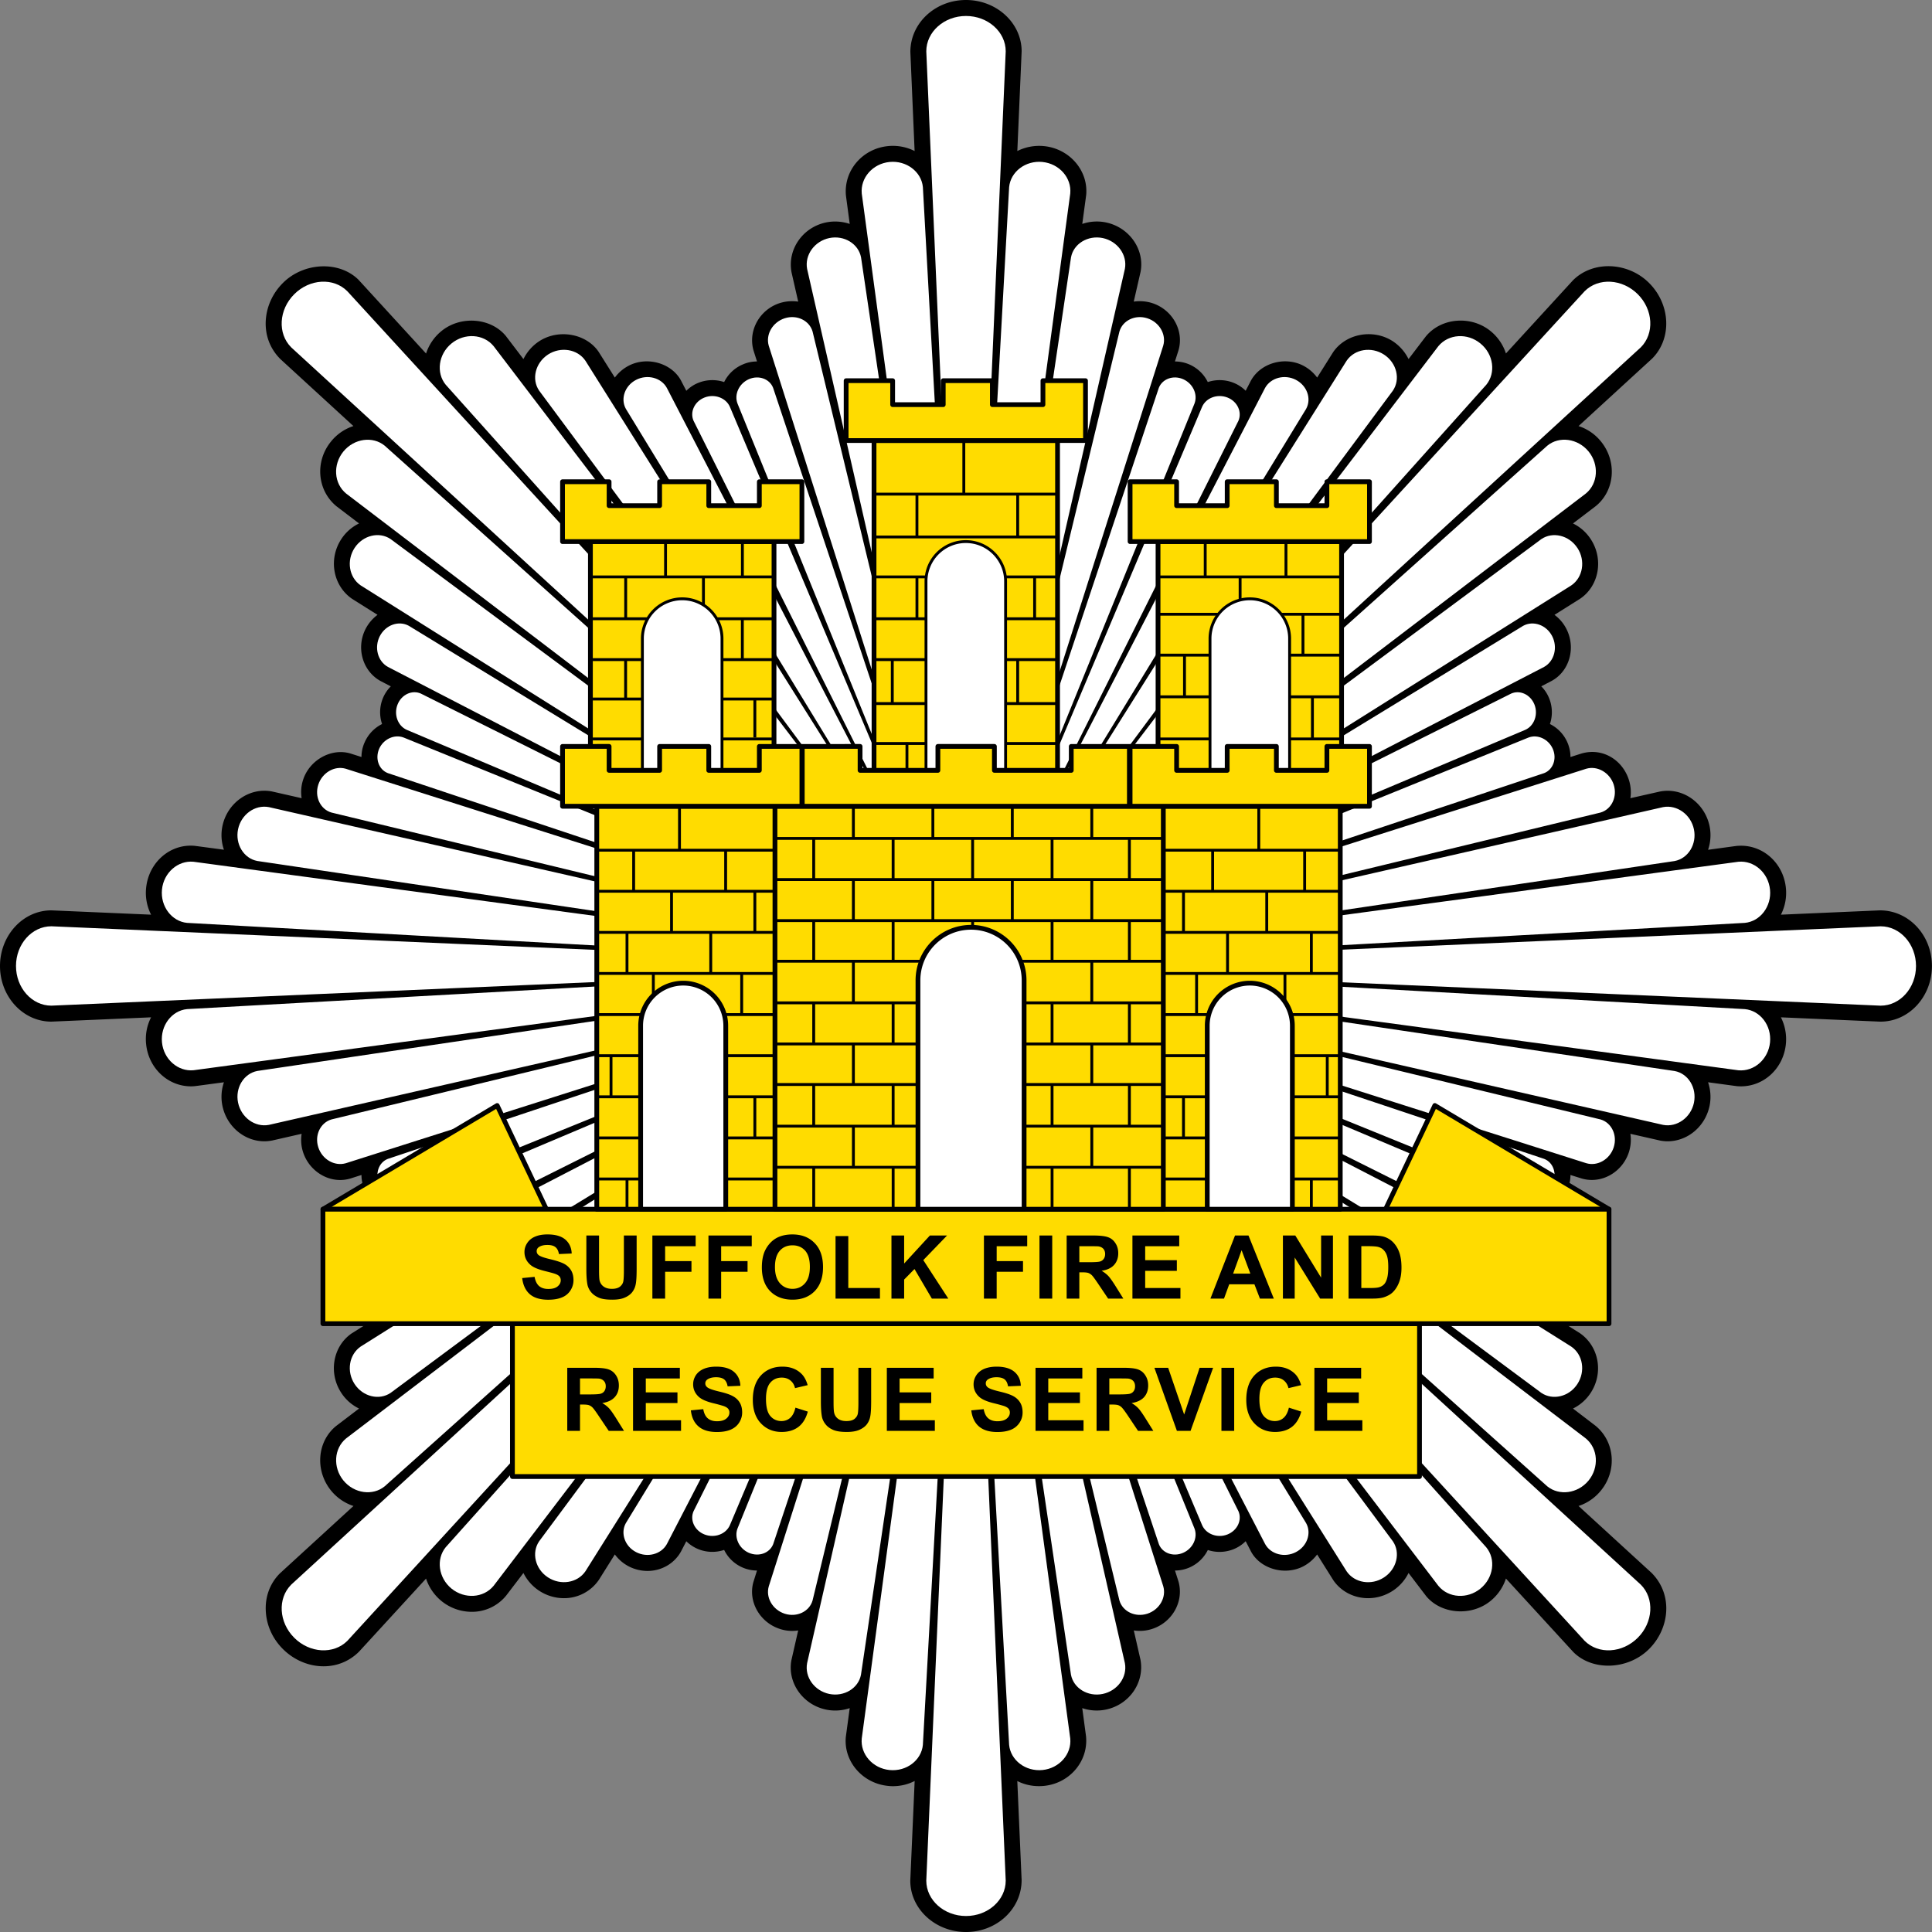 <svg width="300" height="300" xmlns="http://www.w3.org/2000/svg">
  <rect width="100%" height="100%" fill="#808080" stroke="none"/>
  <path d="m291.914 141.36-15.374.67a7.462 7.462 0 0 0 .772-4.146c-.372-3.745-3.374-6.561-6.971-6.561-.214 0-.428.009-.734.037l-4.378.595c.4-1.162.483-2.445.232-3.681-.669-3.179-3.401-5.484-6.524-5.484a6.29 6.29 0 0 0-1.236.13l-4.536 1.023c.14-.93.065-1.915-.233-2.844-.976-3.068-4.052-5.057-7.37-4.09l-1.701.54a5.66 5.66 0 0 0-.474-2.26 5.742 5.742 0 0 0-2.714-2.862 5.759 5.759 0 0 0-.093-3.923 5.521 5.521 0 0 0-1.255-1.933l1.627-.846c2.77-1.515 3.783-5.14 2.268-8.086a6.155 6.155 0 0 0-1.84-2.165l4.005-2.52c2.919-1.998 3.653-6.134 1.627-9.229a6.895 6.895 0 0 0-2.76-2.444l3.578-2.724c2.946-2.435 3.28-6.924.762-10.01a7.372 7.372 0 0 0-3.476-2.388l11.423-10.475c3.104-3.105 2.89-8.384-.474-11.749-3.244-3.244-8.682-3.54-11.823-.4l-10.4 11.35a7.46 7.46 0 0 0-2.39-3.477c-2.974-2.426-7.62-2.128-10.056.837l-2.677 3.513a7.08 7.08 0 0 0-2.444-2.77c-2.993-1.952-7.26-1.245-9.276 1.71l-2.473 3.932a6.29 6.29 0 0 0-2.175-1.859c-2.844-1.46-6.59-.427-8.104 2.324l-.818 1.58a5.69 5.69 0 0 0-1.934-1.255 5.834 5.834 0 0 0-3.95-.093 5.74 5.74 0 0 0-2.835-2.723 5.639 5.639 0 0 0-2.267-.474l.557-1.748c.883-3.039-.957-6.32-4.108-7.324a6.434 6.434 0 0 0-2.844-.223l1.06-4.628c.66-3.477-1.757-6.916-5.382-7.668a6.988 6.988 0 0 0-3.671.232l.604-4.47c.362-3.802-2.575-7.213-6.544-7.613a7.615 7.615 0 0 0-4.145.762l.67-15.475c0-4.397-3.877-7.975-8.645-7.975-4.759 0-8.644 3.578-8.634 8.077l.66 15.373a7.516 7.516 0 0 0-4.146-.762c-3.969.4-6.896 3.81-6.515 7.705l.585 4.378a7.091 7.091 0 0 0-3.671-.232c-3.625.752-6.042 4.191-5.363 7.76l1.032 4.536a6.455 6.455 0 0 0-2.844.223c-3.142 1.004-4.982 4.285-4.09 7.38l.539 1.692c-.78 0-1.534.158-2.259.483a5.704 5.704 0 0 0-2.844 2.714 5.809 5.809 0 0 0-3.94.093 5.539 5.539 0 0 0-1.934 1.264l-.846-1.636c-1.477-2.677-5.232-3.745-8.086-2.268a6.234 6.234 0 0 0-2.166 1.85l-2.528-4.015c-1.924-2.817-6.218-3.588-9.22-1.627a7.007 7.007 0 0 0-2.444 2.77l-2.733-3.588c-2.333-2.835-7.026-3.206-10.01-.753a7.484 7.484 0 0 0-2.38 3.477L55.685 43.46c-2.993-2.993-8.514-2.76-11.749.474-1.598 1.59-2.537 3.662-2.667 5.828-.13 2.277.65 4.378 2.268 5.995l11.339 10.4a7.392 7.392 0 0 0-3.467 2.39c-2.528 3.085-2.184 7.574.837 10.065l3.504 2.668a6.895 6.895 0 0 0-2.76 2.444c-2.018 3.095-1.293 7.231 1.7 9.276l3.932 2.472a6.395 6.395 0 0 0-1.85 2.175c-1.506 2.928-.493 6.553 2.324 8.105l1.589.827c-.54.53-.976 1.19-1.264 1.924a5.704 5.704 0 0 0-.093 3.923 5.742 5.742 0 0 0-2.714 2.862 5.485 5.485 0 0 0-.483 2.259l-1.757-.558c-2.974-.855-6.33 1.041-7.315 4.118a6.143 6.143 0 0 0-.223 2.835l-4.628-1.05c-3.532-.66-6.925 1.803-7.668 5.372a6.953 6.953 0 0 0 .232 3.68l-4.47-.595c-3.867-.4-7.223 2.566-7.613 6.534-.149 1.441.13 2.891.771 4.146l-15.484-.67c-4.397 0-7.975 3.876-7.975 8.645 0 4.758 3.578 8.634 7.975 8.634l15.484-.669a7.399 7.399 0 0 0-.771 4.155c.372 3.736 3.374 6.562 6.97 6.562.205 0 .428-.01.735-.047l4.378-.585a6.925 6.925 0 0 0-.232 3.67c.66 3.18 3.401 5.494 6.515 5.494.381 0 .771-.037 1.245-.13l4.536-1.032a6.172 6.172 0 0 0 .223 2.844c.818 2.547 3.188 4.331 5.763 4.331h.009c.52 0 1.04-.074 1.608-.241l1.691-.54c0 .763.158 1.534.484 2.25a5.762 5.762 0 0 0 2.714 2.872 5.705 5.705 0 0 0 .093 3.922 5.736 5.736 0 0 0 1.254 1.943l-1.626.836c-2.77 1.515-3.792 5.14-2.268 8.087a6.14 6.14 0 0 0 1.84 2.165l-4.006 2.52c-2.918 1.997-3.652 6.134-1.626 9.229a6.895 6.895 0 0 0 2.76 2.444l-3.587 2.733c-2.937 2.426-3.272 6.906-.753 10.01a7.506 7.506 0 0 0 3.476 2.389L43.46 244.316c-1.543 1.543-2.324 3.644-2.184 5.92.12 2.166 1.06 4.24 2.658 5.829 1.7 1.7 3.997 2.676 6.302 2.676 2.09 0 4.024-.78 5.52-2.277l10.401-11.34a7.56 7.56 0 0 0 2.389 3.477 7.471 7.471 0 0 0 4.703 1.682 6.84 6.84 0 0 0 5.354-2.528l2.676-3.504a7.045 7.045 0 0 0 2.445 2.76 7.012 7.012 0 0 0 3.839 1.153A6.54 6.54 0 0 0 93 245.311l2.472-3.941a6.26 6.26 0 0 0 2.166 1.859 6.421 6.421 0 0 0 2.9.706c2.184 0 4.173-1.143 5.214-3.03l.818-1.58c.548.54 1.208.967 1.933 1.255a5.81 5.81 0 0 0 3.941.093 5.721 5.721 0 0 0 2.844 2.723 5.628 5.628 0 0 0 2.259.474l-.549 1.748c-.883 3.03.958 6.31 4.109 7.324a6.016 6.016 0 0 0 2.834.232l-1.05 4.61c-.66 3.486 1.757 6.925 5.372 7.678.474.102.958.148 1.432.148.79 0 1.543-.13 2.249-.372l-.604 4.462c-.363 3.792 2.565 7.212 6.543 7.612.251.028.502.046.753.046 1.227 0 2.38-.288 3.393-.808l-.679 15.485c0 4.387 3.885 7.965 8.653 7.965 4.76 0 8.644-3.578 8.635-8.077l-.67-15.364c1.218.614 2.612.902 4.155.753 3.97-.4 6.897-3.82 6.516-7.705l-.586-4.369a6.986 6.986 0 0 0 3.672.223c3.624-.753 6.032-4.192 5.363-7.76l-1.032-4.527c.92.14 1.905.074 2.844-.233 3.142-1.013 4.982-4.294 4.09-7.38l-.54-1.691c.781 0 1.534-.158 2.26-.474a5.743 5.743 0 0 0 2.843-2.714c1.227.418 2.658.4 3.941-.102a5.625 5.625 0 0 0 1.933-1.264l.846 1.635c1.46 2.677 5.224 3.746 8.086 2.278a6.42 6.42 0 0 0 2.166-1.85l2.519 4.006c1.19 1.738 3.206 2.779 5.39 2.779 1.358 0 2.687-.4 3.84-1.153a7.053 7.053 0 0 0 2.444-2.76l2.732 3.588c2.333 2.825 7.027 3.188 10.001.753a7.481 7.481 0 0 0 2.389-3.477l10.475 11.423c2.993 2.993 8.514 2.76 11.748-.474 1.701-1.691 2.677-3.996 2.677-6.31 0-2.083-.79-4.016-2.277-5.512l-11.349-10.392a7.457 7.457 0 0 0 3.476-2.398c2.52-3.085 2.185-7.575-.836-10.056l-3.504-2.677a6.916 6.916 0 0 0 2.751-2.435c2.026-3.095 1.301-7.231-1.7-9.286l-3.932-2.463a6.35 6.35 0 0 0 1.859-2.184c1.496-2.928.483-6.552-2.333-8.105l-1.58-.827a5.46 5.46 0 0 0 1.264-1.924 5.705 5.705 0 0 0 .093-3.922 5.742 5.742 0 0 0 2.714-2.863 5.66 5.66 0 0 0 .474-2.258l1.756.548a5.515 5.515 0 0 0 1.562.223c2.584 0 4.944-1.775 5.762-4.331.288-.93.372-1.896.223-2.835l4.629 1.05c.381.074.771.112 1.143.112 3.123 0 5.856-2.305 6.525-5.493a7.025 7.025 0 0 0-.233-3.672l4.471.604c.214.019.418.028.632.028 3.606 0 6.609-2.816 6.98-6.57a7.559 7.559 0 0 0-.771-4.146l15.373.669h.102c4.406 0 7.975-3.876 7.975-8.635 0-4.768-3.569-8.644-8.077-8.644"/>
  <path d="M138.126 25.151c-2.612.26-4.545 2.463-4.313 4.908l16.182 119.936-6.692-120.95c-.232-2.379-2.556-4.154-5.177-3.894m45.59 33.73c-1.534-.67-3.225-.047-3.774 1.338l-29.947 89.776 35.478-87.313c.557-1.431-.233-3.132-1.757-3.801m-61.855-9.462c-1.878.595-3.002 2.51-2.491 4.266l30.625 96.31-23.822-98.522c-.502-1.71-2.435-2.649-4.312-2.054m28.134-46.937c-3.392 0-6.162 2.463-6.162 5.493l6.162 142.02 6.172-142.02c0-3.03-2.77-5.493-6.172-5.493m28.144 46.937c-1.877-.595-3.82.344-4.313 2.054l-23.83 98.522 30.625-96.31c.52-1.756-.604-3.671-2.482-4.266m-16.265-24.268c-2.63-.26-4.945 1.515-5.177 3.894l-6.702 120.95L166.186 30.06c.242-2.445-1.7-4.648-4.312-4.908m9.36 11.813c-2.324-.474-4.536.893-4.927 2.993l-16.312 110.038 24.677-108.244c.41-2.156-1.134-4.303-3.439-4.787m-42.457 0c-2.305.484-3.848 2.63-3.448 4.787l24.667 108.244-16.293-110.038c-.4-2.1-2.612-3.467-4.926-2.993m-83.093 8.728c-2.398 2.398-2.612 6.097-.465 8.244l104.777 96.06L53.927 45.217c-2.138-2.147-5.837-1.933-8.244.474m24.426 7.64c-2.036 1.664-2.417 4.554-.902 6.404l80.788 90.26L76.643 53.74c-1.571-1.896-4.499-2.073-6.534-.409M53.323 70.109c-1.664 2.044-1.478 4.963.418 6.524l96.254 73.362-90.259-80.788c-1.85-1.515-4.74-1.134-6.413.902m31.76-15.048c-1.971 1.301-2.575 3.83-1.367 5.595l66.28 89.34L90.9 56.008c-1.237-1.813-3.848-2.23-5.819-.948m24.324 6.664c-1.552.604-2.314 2.25-1.71 3.616l42.3 84.654-36.658-86.82c-.614-1.404-2.38-2.054-3.932-1.45m6.878-2.844c-1.524.67-2.314 2.37-1.757 3.801l35.468 87.313-29.947-89.776c-.539-1.385-2.23-2.007-3.764-1.338M55.061 85.082c-1.292 1.97-.865 4.582.948 5.819l93.986 59.094-89.33-66.28c-1.766-1.207-4.303-.613-5.604 1.367m43.712-26.099c-1.747.902-2.454 2.946-1.59 4.499l52.812 86.513-46.445-89.757c-.873-1.599-3.03-2.156-4.777-1.255m151.808 62.868c-.595-1.859-2.51-2.992-4.266-2.481l-96.32 30.625 98.532-23.822c1.71-.492 2.649-2.435 2.054-4.322m-12.306-12.436c-.614-1.561-2.25-2.323-3.616-1.72l-84.664 42.3 86.83-36.657c1.403-.614 2.054-2.38 1.45-3.923m2.844 6.869c-.67-1.524-2.37-2.314-3.802-1.747l-87.322 35.458 89.786-29.947c1.384-.539 2.007-2.23 1.338-3.764m21.916 12.492c-.483-2.305-2.63-3.848-4.786-3.448l-108.254 24.667 110.038-16.293c2.11-.4 3.477-2.612 3.002-4.926m-72.441-67.051c-1.562-.604-3.318.046-3.932 1.45l-36.667 86.82 42.309-84.654c.595-1.367-.158-3.012-1.71-3.616m-40.58 88.289zm124.835-11.879c-.27-2.62-2.463-4.554-4.917-4.322l-119.937 16.182 120.95-6.692c2.389-.232 4.164-2.556 3.904-5.168m17.176 5.698-142.03 6.162h.01l.01.019v-.01l86.495 52.822c1.571.855 3.597.148 4.517-1.608.893-1.748.335-3.885-1.264-4.778l-89.757-46.435 84.655 42.3c1.366.603 3.002-.159 3.615-1.71.604-1.562-.046-3.319-1.45-3.932l-86.82-36.667 142.02 6.162c3.03 0 5.494-2.76 5.494-6.162 0-3.393-2.463-6.163-5.493-6.163m-51.009-45.06c-.901-1.747-2.937-2.453-4.498-1.598l-86.523 52.82 89.766-46.435c1.599-.883 2.157-3.04 1.255-4.787m-11.136-45.441c-2.026-1.673-4.954-1.478-6.524.409l-73.362 96.254 80.797-90.25c1.515-1.859 1.134-4.75-.91-6.413m-28.665 5.642c-1.738-.892-3.885-.335-4.777 1.264l-46.445 89.757 52.82-86.504c.865-1.57.159-3.606-1.598-4.517m13.7-3.913c-1.97-1.283-4.582-.865-5.818.957l-59.104 93.977 66.288-89.33c1.209-1.775.614-4.303-1.366-5.604m39.4-9.378c-2.408-2.398-6.107-2.612-8.254-.465l-96.068 104.777 104.786-96.059c2.147-2.147 1.934-5.855-.464-8.253m-9.379 39.4c-1.301-1.98-3.839-2.575-5.605-1.367l-89.339 66.28L243.991 90.9c1.812-1.237 2.24-3.848.948-5.819m1.738-14.973c-1.673-2.036-4.564-2.426-6.413-.902l-90.269 80.788 96.255-73.362c1.905-1.561 2.082-4.489.427-6.524m28.172 91.755c.26-2.62-1.515-4.935-3.904-5.167l-120.94-6.702 119.927 16.2c2.454.224 4.647-1.719 4.917-4.33m-158.574 79.254c1.543.67 3.234.056 3.783-1.338l29.947-89.786-35.478 87.332c-.557 1.422.233 3.132 1.748 3.792m3.104 5.196c-.52 1.756.604 3.662 2.482 4.266 1.877.595 3.82-.344 4.312-2.054l23.832-98.522-6.172 142.02c0 3.03 2.77 5.493 6.172 5.493 3.392 0 6.162-2.463 6.162-5.493l-6.162-142.011 6.692 120.94c.232 2.38 2.556 4.155 5.177 3.895 2.611-.26 4.554-2.463 4.312-4.908l-16.181-119.927 16.293 110.029c.4 2.1 2.612 3.467 4.926 2.992 2.305-.483 3.857-2.62 3.448-4.786L150.014 150.05l23.812 98.476c.502 1.71 2.436 2.649 4.322 2.054 1.869-.604 2.993-2.51 2.482-4.266l-30.616-96.292v-.009l46.435 89.748c.874 1.599 3.03 2.157 4.768 1.255 1.757-.902 2.464-2.946 1.6-4.499l-52.812-86.504h.01l73.343 96.245c1.561 1.896 4.498 2.073 6.525.418 2.044-1.673 2.425-4.563.901-6.413l-80.779-90.26 96.06 104.788c2.146 2.137 5.846 1.923 8.253-.484 2.398-2.398 2.612-6.097.465-8.244l-104.768-96.05-.01-.018zm9.388 16.72c2.323.475 4.535-.892 4.926-2.992l16.312-110.038-24.677 108.244c-.41 2.165 1.133 4.303 3.439 4.786m-58.658-16.358c2.035 1.655 4.963 1.478 6.534-.427l73.352-96.255-80.788 90.26c-1.515 1.858-1.134 4.75.902 6.422m39.297-8.402c1.552.604 3.318-.047 3.932-1.45l36.657-86.83-42.3 84.664c-.603 1.367.159 3.012 1.711 3.616m28.72 36.574c2.63.26 4.945-1.515 5.177-3.895l6.702-120.95-16.192 119.937c-.241 2.445 1.701 4.648 4.313 4.908m-39.344-33.832c1.738.901 3.885.344 4.768-1.255l46.445-89.767-52.82 86.523c-.856 1.552-.159 3.597 1.607 4.499m-13.7 3.913c1.97 1.292 4.582.873 5.819-.939l59.094-93.996-66.28 89.34c-1.207 1.765-.613 4.303 1.367 5.595m165.499-66.79c.595-1.878-.344-3.82-2.054-4.314l-98.522-23.83 96.31 30.625c1.756.52 3.671-.604 4.266-2.482m12.454-6.906c.475-2.323-.892-4.535-3.002-4.926l-110.028-16.312 108.244 24.677c2.156.41 4.303-1.143 4.786-3.439m-21.916 12.483c.67-1.534.046-3.225-1.338-3.764l-89.776-29.957 87.312 35.478c1.432.557 3.133-.233 3.802-1.757m-1.785 32.568c1.766 1.199 4.304.613 5.596-1.366 1.292-1.97.873-4.573-.948-5.819l-93.968-59.094v.009zm-24.426 28.655c1.99-1.301 2.584-3.839 1.376-5.605l-66.27-89.32 59.085 93.977c1.236 1.812 3.839 2.24 5.81.948m-31.193-3.82c1.524-.66 2.314-2.37 1.757-3.792l-35.413-87.174 36.602 86.672c.614 1.403 2.38 2.054 3.923 1.45 1.561-.614 2.314-2.25 1.719-3.616l-42.29-84.636 29.938 89.758c.539 1.394 2.24 2.007 3.764 1.338m62.961-11.228c1.655-2.035 1.469-4.963-.427-6.525l-96.236-73.352 90.24 80.779c1.86 1.515 4.75 1.134 6.423-.902M49.42 121.861c-.604 1.877.344 3.82 2.054 4.312l98.522 23.822-96.31-30.625c-1.756-.511-3.671.622-4.266 2.49m-12.455 6.907c-.474 2.323.893 4.535 2.993 4.926l110.038 16.302-108.244-24.667c-2.166-.41-4.303 1.134-4.787 3.439m-11.813 9.36c-.26 2.62 1.515 4.944 3.894 5.176l120.95 6.692-119.937-16.182c-2.444-.241-4.647 1.71-4.907 4.313m33.823-39.344c-.892 1.738-.335 3.895 1.264 4.778l89.757 46.435-86.513-52.82c-1.562-.856-3.597-.15-4.508 1.607m-.102 17.493c-.66 1.543-.047 3.234 1.347 3.773l89.776 29.947-87.313-35.468c-1.431-.557-3.141.233-3.81 1.748m2.853-6.86c-.604 1.543.046 3.31 1.45 3.923l86.82 36.657-84.654-42.3c-1.367-.603-3.012.159-3.616 1.72m-59.243 40.58c0 3.402 2.463 6.163 5.493 6.163l142.02-6.163-142.02-6.162c-3.03 0-5.493 2.77-5.493 6.162m43.2 104.313c2.408 2.407 6.107 2.621 8.254.483l96.06-104.796-104.778 96.069c-2.147 2.147-1.933 5.846.465 8.244m13.189-70.601c.669 1.533 2.379 2.323 3.81 1.766l87.313-35.478-89.776 29.957c-1.394.539-2.007 2.24-1.347 3.755m.111 17.51c.902 1.757 2.947 2.464 4.499 1.6l86.513-52.822-89.757 46.454c-1.599.874-2.156 3.021-1.255 4.769m-5.66 28.673c1.673 2.036 4.563 2.417 6.413.902l90.26-80.798-96.255 73.362c-1.896 1.562-2.073 4.499-.418 6.534m1.738-14.973c1.301 1.98 3.838 2.565 5.595 1.366l89.34-66.289-93.987 59.095c-1.813 1.245-2.24 3.857-.948 5.828m6.664-24.333c.604 1.561 2.25 2.323 3.616 1.719l84.654-42.309-86.82 36.667c-1.404.614-2.054 2.37-1.45 3.923m-36.574-28.72c.26 2.611 2.463 4.554 4.907 4.321l119.937-16.19-120.95 6.7c-2.379.233-4.154 2.557-3.894 5.168m11.813 9.35c.484 2.315 2.621 3.867 4.787 3.458l108.244-24.677-110.038 16.303c-2.1.4-3.467 2.612-2.993 4.917m12.455 6.924c.595 1.878 2.51 2.993 4.266 2.491l96.31-30.635-98.522 23.831c-1.71.502-2.658 2.436-2.054 4.313" fill="#fff"/>
  <path d="M220.42 229.278H79.57V205.53h140.85Zm0 0" fill="#ffdc00" stroke="#000" stroke-width=".742" stroke-linecap="round" stroke-linejoin="round"/>
  <path d="M50.153 187.768h34.688l-7.64-16.107zM222.8 171.66l-7.65 16.108h34.697zm0 0" fill="#ffdc00" stroke="#000" stroke-width=".742" stroke-linejoin="round"/>
  <path d="M249.847 205.54H50.144v-17.772h199.703Zm0 0" fill="#ffdc00"/>
  <path d="M249.847 205.54H50.144v-17.772h199.703Zm-112.14-17.772h24.576" fill="none" stroke="#000" stroke-width=".742" stroke-linejoin="round"/>
  <path d="M208.114 187.768H92.667v-62.57h115.447Zm0 0" fill="#ffdc00" stroke="#000" stroke-width=".742" stroke-linecap="round" stroke-linejoin="round"/>
  <path d="M180.64 187.768h-60.304v-62.57h60.303zM120.188 122.511H91.68V84.097h28.507zM164.216 122.511h-28.497V68.408h28.497zM208.319 122.511H179.82V84.097h28.498zm0 0" fill="#ffdc00" stroke="#000" stroke-width=".742" stroke-linecap="round" stroke-linejoin="round"/>
  <path d="M92.044 89.58h28.134m-16.832-5.483v5.484m11.934-5.484v5.484m-6.05 0v6.497m10.948 0H92.044m5.112-6.497v6.497m-5.112 6.348h28.134m-28.134 6.116h28.134m0 6.2H92.044m57.617-46.334v8.318m-13.784 0h28.265m0 6.655h-28.265m28.339 6.2h-8.514m-11.915 0h-7.91m28.265 6.497h-28.265m28.265 6.348h-28.265m22.149-25.7v6.655m-15.643-6.655v6.655m0 6.2v6.497m21.833 13.17h-28.34m0 6.2h28.266m15.837-25.867h28.34m-21.173-5.419v5.419m12.538-5.419v5.419m-7.12 0v4.024m-12.743 1.776h28.284m-5.781 0v6.348m5.78 0h-28.283m28.498 6.469H179.82m28.498 6.543H179.82M92.667 132.02h27.67m-.159-1.831h60.461m-60.46 6.385h60.46m-60.46 6.376h60.46m-60.46 6.311h60.46m-60.46 6.46h60.46m-60.46 6.385h60.46m-60.46 6.292h60.46m-60.46 6.47h60.46m-60.46 6.385h60.46m-75.127-56.056v6.823m27-6.785v4.954m12.343-4.954v4.954m12.334-4.954v4.954m12.343-4.954v4.954m-43.182-.075v6.479m12.334-6.479v6.479m12.343-6.479v6.479m12.334-6.479v6.479m12.008-6.479v6.479m-42.857-.01v6.562m12.343-6.561v6.561m12.334-6.561v6.561m12.343-6.561v6.561m-43.182-.074v6.19m12.334-6.19v6.19m12.343-6.19v6.19m12.334-6.19v6.19m12.008-6.19v6.19m-42.857 12.622v6.6m12.343-6.6v6.6m12.334-6.6v6.6m12.343-6.6v6.6m-43.182-.056v6.413m12.334-6.413v6.413m12.343-6.413v6.413m12.334-6.413v6.413m12.008-6.413v6.413m-42.857 0v6.367m12.343-6.367v6.367m12.334-6.367v6.367m12.343-6.367v6.367m-43.182.046v6.515m12.334-6.515v6.515m12.343-6.515v6.515m12.334-6.515v6.515m12.008-6.515v6.515M98.392 132.02v6.432m-5.725-.056h27.67m-16.062.056v6.478m12.938-6.478v6.478m-4.535-12.91v6.432m-15.318 6.404v6.348m17.809-.047v6.386m-20.29 6.385v6.385m2.481 12.762v4.693m13.003-42.987v6.506m6.85 19.082v6.506m-15.763-25.671v6.339m18.886 6.385h-27.67m.15-6.385h27.52m0-6.386h-27.67m.15-6.376h27.362m12.334 4.48v6.376m12.343-6.376v6.376m12.334-6.376v6.376m12.343-6.376v6.376m-43.182 0v6.47m12.334-6.47v6.47m12.343-6.47v6.47m12.334-6.47v6.47m12.008-6.47v6.47" fill="none" stroke="#000" stroke-width=".445" stroke-linejoin="round"/>
  <path d="M149.967 84.097a6.184 6.184 0 0 0-6.18 6.18v30.273h12.361V90.278c0-3.411-2.77-6.181-6.18-6.181" fill="#fff"/>
  <path d="M149.967 84.097a6.184 6.184 0 0 0-6.18 6.18v30.273h12.361V90.278c0-3.411-2.77-6.181-6.18-6.181zm0 0" fill="none" stroke="#000" stroke-width=".445" stroke-linecap="round" stroke-linejoin="round"/>
  <path d="M105.93 92.983a6.184 6.184 0 0 0-6.181 6.18v23.348h12.362V99.163c0-3.41-2.77-6.18-6.181-6.18" fill="#fff"/>
  <path d="M105.93 92.983a6.184 6.184 0 0 0-6.181 6.18v23.348h12.362V99.163c0-3.41-2.77-6.18-6.181-6.18zm0 0" fill="none" stroke="#000" stroke-width=".445" stroke-linecap="round" stroke-linejoin="round"/>
  <path d="M194.07 92.983a6.184 6.184 0 0 0-6.18 6.18v23.348h12.36V99.163c0-3.41-2.769-6.18-6.18-6.18" fill="#fff"/>
  <path d="M194.07 92.983a6.184 6.184 0 0 0-6.18 6.18v23.348h12.36V99.163c0-3.41-2.769-6.18-6.18-6.18zm0 0" fill="none" stroke="#000" stroke-width=".445" stroke-linecap="round" stroke-linejoin="round"/>
  <path d="M150.785 143.991c-4.545 0-8.244 3.69-8.244 8.235v35.542h16.48v-35.542a8.239 8.239 0 0 0-8.236-8.235" fill="#fff"/>
  <path d="M150.785 143.991c-4.545 0-8.244 3.69-8.244 8.235v35.542h16.48v-35.542a8.239 8.239 0 0 0-8.236-8.235zm0 0" fill="none" stroke="#000" stroke-width=".742" stroke-linecap="round" stroke-linejoin="round"/>
  <path d="M158.026 102.584v6.515m-17.195 6.19v4.332m-25.56-23.534v6.348m-18.125-.149v6.181m20.067 0v6.051m66.717-12.892v6.45m19.862.215v6.45m-65.238-12.26v6.767m22.102-19.825v6.664m-40.32 74.226h-27.67m27.67 6.385h-27.67m27.67 6.376h-27.52m115.493-51.054h-27.67m14.825-6.823v6.823m7.12 0v6.394m5.725-.018h-27.67m16.061.018v6.516m-12.928-6.516v6.516m4.526-12.91v6.394m15.327 6.441v6.358m-17.818-.056v6.385m20.29 6.386v6.385m-2.472 12.761v4.694m-13.013-42.987v6.506m-6.84 19.082v6.506m15.754-25.662v6.33m-18.887 6.385h27.67m-.149-6.386h-27.52m0-6.385h27.67m-.15-6.376h-27.363m-.158 25.532h27.67m-27.67 6.385h27.67m-27.67 6.376h27.28" fill="none" stroke="#000" stroke-width=".445" stroke-linejoin="round"/>
  <path d="M194.07 152.663a6.61 6.61 0 0 0-6.608 6.608v28.497h13.216v-28.497a6.616 6.616 0 0 0-6.608-6.608" fill="#fff"/>
  <path d="M194.07 152.663a6.61 6.61 0 0 0-6.608 6.608v28.497h13.216v-28.497a6.616 6.616 0 0 0-6.608-6.608zm0 0" fill="none" stroke="#000" stroke-width=".742" stroke-linecap="round" stroke-linejoin="round"/>
  <path d="M106.088 152.663a6.616 6.616 0 0 0-6.609 6.608v28.497h13.217v-28.497a6.61 6.61 0 0 0-6.608-6.608" fill="#fff"/>
  <path d="M106.088 152.663a6.616 6.616 0 0 0-6.609 6.608v28.497h13.217v-28.497a6.61 6.61 0 0 0-6.608-6.608zm0 0" fill="none" stroke="#000" stroke-width=".742" stroke-linecap="round" stroke-linejoin="round"/>
  <path d="M87.35 74.802v9.295h37.169v-9.295h-6.608v3.718h-7.854v-3.718h-7.631v3.718H94.58v-3.718zM175.48 74.802v9.295h37.17v-9.295h-6.609v3.718h-7.844v-3.718h-7.64v3.718h-7.854v-3.718zM131.388 59.113v9.295h37.168v-9.295h-6.608v3.718h-7.854v-3.718h-7.63v3.718h-7.855v-3.718zM124.575 115.903v9.294h50.794v-9.294h-9.025v3.718H154.41v-3.718h-8.774v3.718h-12.083v-3.718zM87.35 115.903v9.294h37.169v-9.294h-6.608v3.718h-7.854v-3.718h-7.631v3.718H94.58v-3.718zM175.48 115.903v9.294h37.17v-9.294h-6.609v3.718h-7.844v-3.718h-7.64v3.718h-7.854v-3.718zm0 0" fill="#ffdc00" stroke="#000" stroke-width=".742" stroke-linecap="round" stroke-linejoin="round"/>
  <path d="m81.086 198.457 1.924-.186c.12.65.353 1.125.706 1.432.353.297.827.446 1.431.446.642 0 1.116-.13 1.44-.4.326-.27.484-.586.484-.948a.934.934 0 0 0-.195-.595c-.14-.158-.381-.307-.716-.418-.232-.084-.762-.223-1.58-.428-1.069-.27-1.812-.585-2.24-.976-.604-.539-.901-1.19-.901-1.97 0-.502.14-.967.427-1.394.28-.437.688-.772 1.218-.995.539-.232 1.18-.344 1.933-.344 1.227 0 2.157.27 2.78.809.613.54.947 1.264.975 2.156l-1.98.084c-.083-.502-.27-.864-.548-1.078-.27-.223-.697-.335-1.245-.335-.577 0-1.032.121-1.357.354a.729.729 0 0 0-.307.613c0 .232.093.428.288.595.251.204.855.427 1.822.65.957.233 1.673.465 2.137.707.456.242.818.576 1.079.994.26.419.39.94.39 1.562 0 .567-.158 1.087-.465 1.58a2.772 2.772 0 0 1-1.32 1.087c-.576.242-1.282.363-2.137.363-1.236 0-2.194-.288-2.854-.855-.66-.576-1.06-1.413-1.19-2.51M91.05 191.849h1.97v5.307c0 .846.028 1.385.074 1.636.093.4.288.725.613.966.316.242.753.372 1.302.372.567 0 .985-.12 1.273-.353.279-.233.455-.511.511-.846.056-.335.084-.883.084-1.664v-5.418h1.98v5.149c0 1.17-.047 2.007-.158 2.49a2.797 2.797 0 0 1-.586 1.228c-.288.334-.678.604-1.162.799-.474.204-1.106.297-1.877.297-.939 0-1.645-.102-2.129-.325-.483-.214-.873-.493-1.152-.836a2.761 2.761 0 0 1-.558-1.088c-.12-.558-.186-1.394-.186-2.49zM101.301 201.645v-9.796h6.72v1.663h-4.74v2.315h4.09v1.654h-4.09v4.164zM110.01 201.645v-9.796h6.72v1.663h-4.75v2.315h4.1v1.654h-4.1v4.164zM120.336 196.747c0 1.106.26 1.942.772 2.519.511.576 1.162.864 1.952.864s1.431-.288 1.933-.855c.511-.567.762-1.422.762-2.556 0-1.125-.242-1.961-.734-2.519-.493-.548-1.153-.827-1.961-.827-.818 0-1.478.279-1.97.836-.503.567-.754 1.404-.754 2.538m-2.035.065c0-1.004.149-1.84.446-2.519.223-.493.52-.939.91-1.348.382-.39.81-.678 1.265-.873.613-.26 1.32-.39 2.11-.39 1.45 0 2.602.445 3.467 1.347.873.892 1.3 2.138 1.3 3.736 0 1.58-.427 2.817-1.282 3.709-.864.892-2.017 1.338-3.457 1.338-1.45 0-2.612-.446-3.476-1.329-.856-.883-1.283-2.119-1.283-3.671M129.742 201.645v-9.713h1.98V200h4.917v1.645zM138.424 201.645v-9.796h1.97v4.35l3.997-4.35h2.667l-3.69 3.82 3.885 5.976h-2.556l-2.695-4.591-1.608 1.635v2.956zM152.784 201.645v-9.796h6.72v1.663h-4.74v2.315h4.089v1.654h-4.09v4.164zM161.409 191.849h1.98v9.796h-1.98zM167.6 195.994h1.468c.948 0 1.543-.037 1.775-.12a1.02 1.02 0 0 0 .558-.42c.13-.185.204-.436.204-.733 0-.326-.093-.595-.27-.8-.176-.195-.427-.325-.743-.38-.158-.02-.641-.029-1.44-.029h-1.553zm-1.971 5.651v-9.796h4.164c1.04 0 1.803.093 2.277.27.474.166.855.482 1.143.938.288.446.428.957.428 1.543 0 .734-.214 1.338-.651 1.822-.428.474-1.078.78-1.933.901.418.251.78.53 1.06.827.269.298.65.828 1.124 1.59l1.19 1.905h-2.361l-1.432-2.128c-.51-.763-.855-1.237-1.04-1.441a1.594 1.594 0 0 0-.595-.409c-.214-.074-.54-.102-.995-.102h-.409v4.08zM175.843 201.645v-9.796h7.269v1.663h-5.289v2.166h4.917v1.654h-4.917V200h5.475v1.645zM194.154 197.77l-1.357-3.635-1.32 3.634zm3.643 3.875h-2.156l-.855-2.221h-3.913l-.809 2.221h-2.11l3.82-9.796h2.092zM199.21 201.645v-9.796h1.924l4.006 6.543v-6.543h1.84v9.796h-1.989l-3.95-6.385v6.385zM211.386 193.503V200h1.478c.548 0 .948-.037 1.19-.093.325-.084.594-.223.799-.418.213-.186.39-.502.52-.94.13-.436.195-1.03.195-1.793 0-.762-.065-1.338-.195-1.747a2.21 2.21 0 0 0-.567-.948c-.232-.233-.539-.381-.91-.465-.28-.056-.819-.093-1.627-.093zm-1.98-1.654h3.616c.808 0 1.43.065 1.858.185a3.287 3.287 0 0 1 1.478.902c.41.437.725.957.939 1.59.214.622.325 1.394.325 2.314 0 .808-.102 1.505-.306 2.091-.242.706-.595 1.283-1.05 1.729-.345.334-.81.595-1.386.78-.436.14-1.022.205-1.756.205h-3.718zM90.064 216.526h1.46c.947 0 1.542-.037 1.775-.121.241-.074.427-.214.557-.41.13-.194.205-.445.205-.733 0-.335-.093-.605-.27-.8-.176-.204-.418-.334-.743-.39-.158-.02-.642-.028-1.441-.028h-1.543zm-1.98 5.66v-9.796h4.164c1.041 0 1.803.083 2.277.26.484.176.856.483 1.144.939.288.446.427.957.427 1.542 0 .735-.213 1.348-.65 1.822-.428.474-1.079.78-1.934.911.428.242.781.52 1.06.818.279.297.65.827 1.125 1.59l1.199 1.914h-2.37l-1.432-2.128c-.511-.772-.855-1.246-1.04-1.45a1.524 1.524 0 0 0-.596-.41c-.213-.074-.539-.102-.994-.102h-.4v4.09zM98.299 222.186v-9.796h7.268v1.654h-5.288v2.166h4.917v1.654h-4.917v2.668h5.474v1.654zM107.278 218.998l1.924-.186c.111.641.343 1.125.697 1.422.362.307.836.456 1.44.456.632 0 1.116-.14 1.44-.41.326-.269.484-.585.484-.938a.874.874 0 0 0-.204-.595c-.14-.167-.372-.307-.716-.427a25.72 25.72 0 0 0-1.58-.428c-1.06-.26-1.803-.586-2.23-.967-.605-.539-.902-1.199-.902-1.97 0-.502.14-.967.418-1.404.288-.436.697-.762 1.227-.994.53-.223 1.171-.344 1.933-.344 1.227 0 2.147.279 2.77.818.623.539.948 1.255.985 2.156l-1.98.084c-.083-.502-.27-.864-.548-1.087-.279-.214-.697-.326-1.255-.326-.567 0-1.022.121-1.347.353a.721.721 0 0 0-.316.605c0 .232.102.436.297.594.251.214.855.428 1.822.66.957.223 1.673.456 2.128.707.465.241.827.576 1.088.994.26.419.39.939.39 1.562 0 .557-.158 1.087-.465 1.57-.316.493-.762.856-1.329 1.097-.567.242-1.282.363-2.128.363-1.246 0-2.194-.288-2.854-.865-.669-.567-1.069-1.403-1.19-2.5M123.515 218.58l1.924.613c-.297 1.069-.78 1.859-1.468 2.38-.688.52-1.553.78-2.603.78-1.301 0-2.37-.446-3.216-1.338-.836-.883-1.255-2.1-1.255-3.644 0-1.635.428-2.9 1.264-3.801.846-.902 1.952-1.357 3.328-1.357 1.199 0 2.175.353 2.918 1.069.447.418.781 1.022 1.004 1.803l-1.961.465c-.112-.502-.353-.902-.725-1.2-.372-.297-.818-.436-1.338-.436-.725 0-1.32.26-1.766.78-.456.521-.679 1.367-.679 2.529 0 1.245.223 2.128.67 2.649.436.52 1.022.79 1.728.79.53 0 .985-.168 1.366-.502.372-.335.642-.865.81-1.58M127.465 212.39h1.97v5.307c0 .836.029 1.385.084 1.636.084.4.28.725.605.966.316.242.752.363 1.3.363.568 0 .986-.112 1.274-.344.279-.233.456-.511.511-.846.056-.335.084-.892.084-1.664v-5.418h1.98v5.14c0 1.18-.046 2.007-.158 2.5a2.797 2.797 0 0 1-.586 1.227c-.288.334-.678.594-1.161.799-.474.195-1.107.297-1.878.297-.939 0-1.645-.111-2.128-.325-.484-.214-.874-.493-1.153-.846a2.762 2.762 0 0 1-.558-1.087c-.12-.558-.185-1.385-.185-2.482zM137.708 222.186v-9.796h7.268v1.654h-5.288v2.166h4.916v1.654h-4.916v2.668h5.474v1.654zM150.822 218.998l1.924-.186c.121.641.354 1.125.707 1.422.353.307.836.456 1.431.456.642 0 1.116-.14 1.44-.41.326-.269.484-.585.484-.938a.916.916 0 0 0-.195-.595c-.14-.167-.381-.307-.716-.427a30.544 30.544 0 0 0-1.58-.428c-1.069-.26-1.812-.586-2.24-.967-.604-.539-.901-1.199-.901-1.97 0-.502.14-.967.427-1.404.28-.436.688-.762 1.218-.994.539-.223 1.18-.344 1.933-.344 1.227 0 2.156.279 2.78.818.622.539.947 1.255.975 2.156l-1.98.084c-.083-.502-.26-.864-.539-1.087-.279-.214-.697-.326-1.254-.326-.577 0-1.032.121-1.348.353a.699.699 0 0 0-.316.605c0 .232.093.436.288.594.25.214.855.428 1.822.66.957.223 1.673.456 2.137.707.456.241.818.576 1.079.994.26.419.39.939.39 1.562a2.82 2.82 0 0 1-.465 1.57 2.843 2.843 0 0 1-1.32 1.097c-.576.242-1.282.363-2.137.363-1.236 0-2.185-.288-2.854-.865-.66-.567-1.06-1.403-1.19-2.5M160.796 222.186v-9.796h7.268v1.654h-5.289v2.166h4.917v1.654h-4.917v2.668h5.475v1.654zM172.256 216.526h1.459c.948 0 1.543-.037 1.784-.121.233-.074.419-.214.549-.41.14-.194.204-.445.204-.733 0-.335-.093-.605-.26-.8-.177-.204-.428-.334-.753-.39-.158-.02-.641-.028-1.44-.028h-1.543zm-1.98 5.66v-9.796h4.164c1.05 0 1.812.083 2.286.26.474.176.855.483 1.134.939.288.446.428.957.428 1.542 0 .735-.214 1.348-.641 1.822-.437.474-1.088.78-1.943.911.428.242.78.52 1.06.818.278.297.65.827 1.124 1.59l1.2 1.914h-2.37l-1.423-2.128c-.511-.772-.864-1.246-1.05-1.45a1.524 1.524 0 0 0-.595-.41c-.205-.074-.54-.102-.995-.102h-.4v4.09zM182.75 222.186l-3.496-9.796h2.138l2.482 7.25 2.398-7.25h2.1l-3.504 9.796zM189.664 212.39h1.98v9.796h-1.98zM200.14 218.58l1.923.613c-.297 1.069-.79 1.859-1.468 2.38-.688.52-1.552.78-2.603.78-1.31 0-2.37-.446-3.216-1.338-.836-.883-1.254-2.1-1.254-3.644 0-1.635.427-2.9 1.264-3.801.845-.902 1.952-1.357 3.327-1.357 1.2 0 2.166.353 2.919 1.069.446.418.78 1.022 1.003 1.803l-1.96.465c-.122-.502-.363-.902-.726-1.2-.362-.297-.818-.436-1.338-.436-.734 0-1.32.26-1.766.78-.456.521-.688 1.367-.688 2.529 0 1.245.223 2.128.67 2.649.445.52 1.031.79 1.737.79.53 0 .986-.168 1.357-.502.381-.335.651-.865.818-1.58M204.099 222.186v-9.796h7.259v1.654h-5.28v2.166h4.917v1.654h-4.916v2.668h5.465v1.654zm0 0"/>
</svg>
